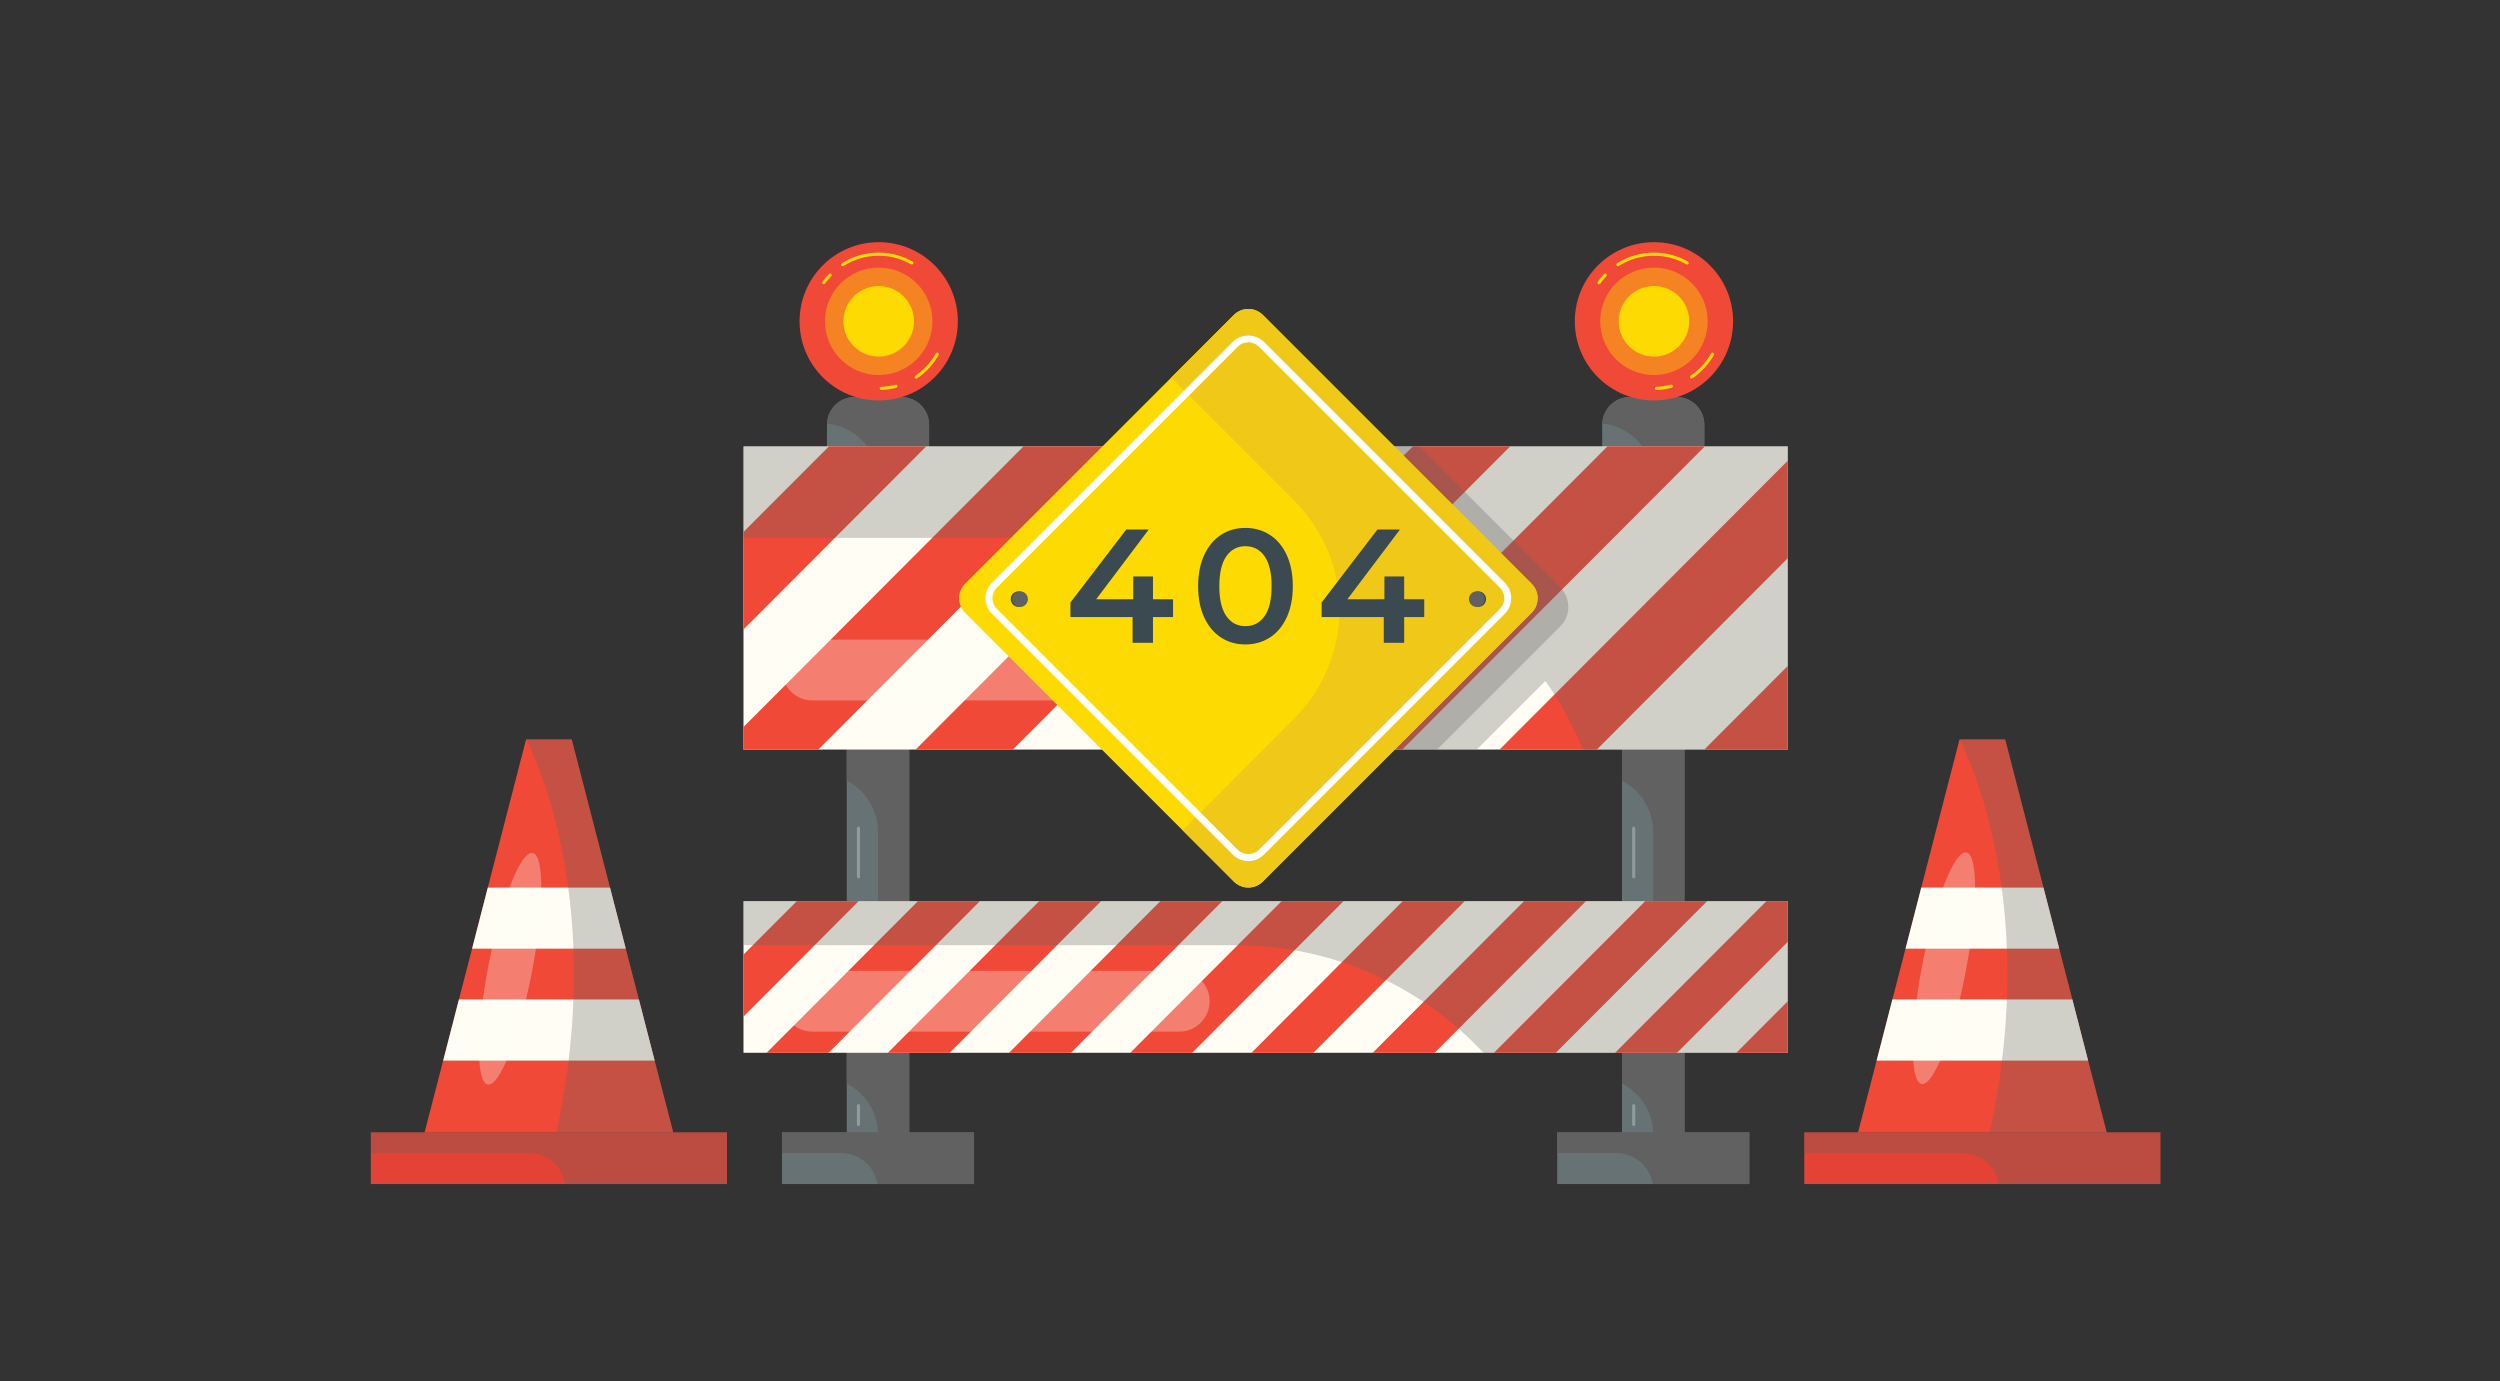 <?xml version="1.0" encoding="utf-8"?>
<!-- Generator: Adobe Illustrator 16.0.0, SVG Export Plug-In . SVG Version: 6.00 Build 0)  -->
<!DOCTYPE svg PUBLIC "-//W3C//DTD SVG 1.1//EN" "http://www.w3.org/Graphics/SVG/1.1/DTD/svg11.dtd">
<svg version="1.1" id="Layer_1" xmlns="http://www.w3.org/2000/svg" xmlns:xlink="http://www.w3.org/1999/xlink" x="0px" y="0px"
	 width="800px" height="442px" viewBox="0 0 800 442" enable-background="new 0 0 800 442" xml:space="preserve">
<rect x="0" y="0" width="800" height="442" fill="#333333" stroke="none"/>
<g>
	<g>
		<g>
			<path fill="#667273" d="M297.301,135.932v8.026h-32.684v-8.026c0-0.116,0-0.232,0.019-0.348c0.174-4.757,4.081-8.548,8.877-8.548
				h14.911c2.727,0,5.184,1.256,6.827,3.21C296.528,131.774,297.301,133.766,297.301,135.932z"/>
			<rect x="270.961" y="142.836" fill="#667273" width="19.997" height="219.621"/>
			<rect x="250.229" y="362.359" fill="#667273" width="61.461" height="16.535"/>
			<path fill="#616161" d="M311.69,362.359v16.535h-30.905c-0.909-5.646-5.802-9.941-11.701-9.941h-18.855v-6.594H311.69z"/>
			<path fill="#616161" d="M297.301,135.932v8.026h-6.343v218.499H280.94c-0.096-3.578-1.218-6.865-3.094-9.633
				c-1.644-2.416-3.849-4.428-6.44-5.84c-0.154-0.076-0.29-0.152-0.444-0.232v-18.545h9.999v-61.906c0-3.85-1.16-7.426-3.171-10.405
				c-1.722-2.554-4.062-4.661-6.828-6.073V231.47h9.999v-78.074c0-3.462-0.986-6.692-2.708-9.438
				c-0.212-0.387-0.463-0.753-0.754-1.122c-0.522-0.754-1.141-1.47-1.818-2.127c-1.606-1.604-3.54-2.901-5.667-3.809
				c-1.664-0.697-3.481-1.161-5.377-1.315c0.174-4.757,4.081-8.548,8.877-8.548h14.911c2.727,0,5.184,1.256,6.827,3.21
				C296.528,131.774,297.301,133.766,297.301,135.932z"/>
			<g>
				<circle fill="#F04938" cx="281.185" cy="102.821" r="25.325"/>
				<path fill="none" stroke="#FEDA03" stroke-linecap="round" stroke-miterlimit="10" d="M299.932,113.331
					c-1.649,2.934-3.966,5.442-6.747,7.317"/>
				<path fill="none" stroke="#FEDA03" stroke-linecap="round" stroke-miterlimit="10" d="M286.712,123.591
					c-1.513,0.401-3.091,0.642-4.715,0.703"/>
				<path fill="none" stroke="#FEDA03" stroke-linecap="round" stroke-miterlimit="10" d="M263.61,90.456
					c0.604-0.857,1.269-1.668,1.99-2.428"/>
				<path fill="none" stroke="#FEDA03" stroke-linecap="round" stroke-miterlimit="10" d="M269.644,84.694
					c3.333-2.127,7.294-3.36,11.542-3.36c3.862,0,7.487,1.019,10.62,2.803"/>
				<circle opacity="0.4" fill="#FEDA03" cx="281.185" cy="102.821" r="17.188"/>
				<circle fill="#FEDA03" cx="281.186" cy="102.821" r="11.289"/>
			</g>
			<path fill="none" stroke="#8F9C9D" stroke-linecap="round" stroke-linejoin="round" stroke-miterlimit="10" d="M274.711,265.043
				c0,0,0,6.252,0,15.545"/>
			<path fill="none" stroke="#8F9C9D" stroke-linecap="round" stroke-linejoin="round" stroke-miterlimit="10" d="M274.711,353.813
				c0,3.77,0,5.996,0,5.996"/>
		</g>
		<g>
			<path fill="#667273" d="M545.379,135.932v8.026h-32.683v-8.026c0-0.116,0-0.232,0.02-0.348c0.175-4.757,4.081-8.548,8.878-8.548
				h14.909c2.728,0,5.183,1.256,6.827,3.21C544.606,131.774,545.379,133.766,545.379,135.932z"/>
			<rect x="519.04" y="142.836" fill="#667273" width="19.996" height="219.621"/>
			<rect x="498.309" y="362.359" fill="#667273" width="61.462" height="16.535"/>
			<path fill="#616161" d="M559.771,362.359v16.535h-30.904c-0.91-5.646-5.803-9.941-11.701-9.941h-18.856v-6.594H559.771z"/>
			<path fill="#616161" d="M545.379,135.932v8.026h-6.343v218.499h-10.018c-0.096-3.578-1.219-6.865-3.096-9.633
				c-1.642-2.416-3.846-4.428-6.438-5.84c-0.155-0.076-0.289-0.152-0.444-0.232v-18.545h9.998v-61.906
				c0-3.85-1.159-7.426-3.172-10.405c-1.722-2.554-4.06-4.661-6.826-6.073V231.47h9.998v-78.074c0-3.462-0.987-6.692-2.708-9.438
				c-0.213-0.387-0.464-0.753-0.753-1.122c-0.522-0.754-1.143-1.47-1.817-2.127c-1.606-1.604-3.54-2.901-5.669-3.809
				c-1.663-0.697-3.479-1.161-5.375-1.315c0.175-4.757,4.081-8.548,8.878-8.548h14.909c2.728,0,5.183,1.256,6.827,3.21
				C544.606,131.774,545.379,133.766,545.379,135.932z"/>
			<g>
				<circle fill="#F04938" cx="529.265" cy="102.821" r="25.326"/>
				<path fill="none" stroke="#FEDA03" stroke-linecap="round" stroke-miterlimit="10" d="M548.01,113.331
					c-1.647,2.934-3.967,5.442-6.745,7.317"/>
				<path fill="none" stroke="#FEDA03" stroke-linecap="round" stroke-miterlimit="10" d="M534.791,123.591
					c-1.514,0.401-3.093,0.642-4.716,0.703"/>
				<path fill="none" stroke="#FEDA03" stroke-linecap="round" stroke-miterlimit="10" d="M511.688,90.456
					c0.604-0.857,1.27-1.668,1.991-2.428"/>
				<path fill="none" stroke="#FEDA03" stroke-linecap="round" stroke-miterlimit="10" d="M517.723,84.694
					c3.332-2.127,7.294-3.36,11.541-3.36c3.863,0,7.488,1.019,10.619,2.803"/>
				<circle opacity="0.4" fill="#FEDA03" cx="529.265" cy="102.821" r="17.188"/>
				<circle fill="#FEDA03" cx="529.264" cy="102.821" r="11.291"/>
			</g>
			<path fill="none" stroke="#8F9C9D" stroke-linecap="round" stroke-linejoin="round" stroke-miterlimit="10" d="M522.79,265.043
				c0,0,0,6.252,0,15.545"/>
			<path fill="none" stroke="#8F9C9D" stroke-linecap="round" stroke-linejoin="round" stroke-miterlimit="10" d="M522.79,353.813
				c0,3.77,0,5.996,0,5.996"/>
		</g>
	</g>
	<g>
		<rect x="237.915" y="288.365" fill="#FFFDF4" width="334.168" height="48.525"/>
		<polygon fill="#F04938" points="274.776,288.365 237.915,325.307 237.915,305.465 254.973,288.365 		"/>
		<polygon fill="#F04938" points="313.571,288.365 265.145,336.891 245.322,336.891 293.748,288.365 		"/>
		<polygon fill="#F04938" points="352.347,288.365 303.921,336.891 284.117,336.891 332.543,288.365 		"/>
		<polygon fill="#F04938" points="391.143,288.365 342.716,336.891 322.893,336.891 371.318,288.365 		"/>
		<polygon fill="#F04938" points="429.937,288.365 381.51,336.891 361.689,336.891 410.115,288.365 		"/>
		<polygon fill="#F04938" points="468.714,288.365 420.289,336.891 400.464,336.891 448.89,288.365 		"/>
		<polygon fill="#F04938" points="507.509,288.365 459.082,336.891 439.261,336.891 487.687,288.365 		"/>
		<polygon fill="#F04938" points="546.283,288.365 497.856,336.891 478.055,336.891 526.481,288.365 		"/>
		<polygon fill="#F04938" points="572.083,288.365 572.083,301.402 536.654,336.891 516.829,336.891 565.256,288.365 		"/>
		<polygon fill="#F04938" points="572.083,320.395 572.083,336.891 555.626,336.891 		"/>
		<path opacity="0.3" fill="#616161" d="M572.083,288.365v48.525h-97.375c-19.783-21.195-47.962-34.426-79.233-34.426h-157.56v-14.1
			H572.083z"/>
	</g>
	<g>
		<rect x="237.918" y="142.832" fill="#FFFDF4" width="334.17" height="97.025"/>
		<polygon fill="#F04938" points="296.397,142.836 237.915,201.435 237.915,170.221 265.261,142.836 		"/>
		<polygon fill="#F04938" points="358.691,142.836 261.857,239.863 237.915,239.863 237.915,232.63 327.534,142.836 		"/>
		<polygon fill="#F04938" points="420.964,142.836 324.13,239.863 292.993,239.863 389.826,142.836 		"/>
		<polygon fill="#F04938" points="483.256,142.836 386.424,239.863 355.287,239.863 452.119,142.836 		"/>
		<polygon fill="#F04938" points="545.548,142.836 448.715,239.863 417.559,239.863 514.394,142.836 		"/>
		<polygon fill="#F04938" points="572.083,147.439 572.083,178.634 510.988,239.863 479.852,239.863 		"/>
		<polygon fill="#F04938" points="572.083,213.097 572.083,239.863 545.376,239.863 		"/>
	</g>
	<path opacity="0.3" fill="#FFFDF4" d="M416.035,224.142H259.952c-5.369,0-9.723-4.353-9.723-9.723l0,0
		c0-5.37,4.354-9.723,9.723-9.723h156.083c2.686,0,5.116,1.088,6.875,2.848c1.76,1.76,2.85,4.19,2.85,6.875l0,0
		C425.76,219.789,421.406,224.142,416.035,224.142z"/>
	<path opacity="0.3" fill="#FFFDF4" d="M377.346,330.117H259.952c-5.369,0-9.723-4.354-9.723-9.723l0,0
		c0-5.371,4.354-9.723,9.723-9.723h117.394c2.193,0,4.214,0.723,5.842,1.947c2.358,1.775,3.882,4.598,3.882,7.775l0,0
		C387.069,325.764,382.715,330.117,377.346,330.117z"/>
</g>
<path opacity="0.3" fill="#616161" d="M237.915,142.836v29.281h157.56c17.151,0,33.372,3.988,47.793,11.082l-56.658,56.659h85.943
	l21.958-21.959c4.816,6.789,8.884,14.145,12.05,21.965h65.522v-97.027H237.915z"/>
<path opacity="0.3" fill="#616161" d="M501.709,195.884c-0.309,1.65-1.134,3.259-2.42,4.531l-39.432,39.442h-54.854v-97.025h49.164
	l45.121,45.135C501.441,190.121,502.238,193.1,501.709,195.884z"/>
<path fill="#FEDA03" d="M492.041,191.433c0,1.685-0.643,3.37-1.926,4.653l-85.999,86c-2.567,2.568-6.725,2.568-9.293,0l-85.999-86
	c-2.568-2.567-2.568-6.723,0-9.291l65.956-65.94l20.043-20.06c2.568-2.568,6.726-2.568,9.293,0l85.999,86
	C491.398,188.079,492.041,189.764,492.041,191.433z"/>
<path fill="#EFC818" d="M492.041,191.433c0,1.685-0.643,3.37-1.926,4.653l-85.999,86c-2.567,2.568-6.725,2.568-9.293,0l-16.399-16.4
	l35.754-35.77c19.242-19.241,19.242-50.422,0-69.663l-39.398-39.397l20.043-20.06c2.568-2.568,6.726-2.568,9.293,0l85.999,86
	C491.398,188.079,492.041,189.764,492.041,191.433z"/>
<g>
	<g>
		<path fill="#3B4951" d="M375.372,197.471h-6.422v8.235h-6.526v-8.235h-19.889v-4.662l17.869-23.359h7.2l-16.833,22.323h11.861
			v-7.303h6.319v7.303h6.422V197.471z"/>
		<path fill="#3B4951" d="M390.754,204.023c-2.279-1.467-4.075-3.608-5.387-6.423c-1.313-2.814-1.968-6.154-1.968-10.022
			c0-3.867,0.656-7.208,1.968-10.022c1.312-2.813,3.108-4.954,5.387-6.422c2.279-1.467,4.868-2.201,7.77-2.201
			c2.9,0,5.498,0.734,7.795,2.201c2.295,1.468,4.1,3.609,5.412,6.422c1.311,2.815,1.967,6.156,1.967,10.022
			c0,3.868-0.656,7.208-1.967,10.022c-1.313,2.815-3.117,4.956-5.412,6.423c-2.297,1.468-4.895,2.201-7.795,2.201
			C395.622,206.225,393.033,205.491,390.754,204.023z M404.661,197.161c1.502-2.141,2.254-5.335,2.254-9.582
			s-0.752-7.44-2.254-9.582c-1.502-2.141-3.549-3.211-6.137-3.211c-2.557,0-4.585,1.071-6.087,3.211
			c-1.502,2.142-2.253,5.335-2.253,9.582s0.751,7.441,2.253,9.582c1.502,2.141,3.53,3.211,6.087,3.211
			C401.112,200.372,403.159,199.302,404.661,197.161z"/>
		<path fill="#3B4951" d="M455.756,197.471h-6.423v8.235h-6.525v-8.235h-19.89v-4.662l17.869-23.359h7.199l-16.833,22.323h11.861
			v-7.303h6.318v7.303h6.423V197.471z"/>
	</g>
</g>
<g>
	<circle fill="#494946" cx="325.937" cy="191.723" r="2.493"/>
	<circle fill="#616161" cx="326.438" cy="191.723" r="2.493"/>
</g>
<g>
	<circle fill="#494946" cx="473.053" cy="191.723" r="2.493"/>
	<circle fill="#616161" cx="472.553" cy="191.723" r="2.493"/>
</g>
<g>
	<path fill="#FFFFFF" d="M399.471,275.561c-1.867,0-3.625-0.729-4.947-2.049l-77.125-77.126c-2.726-2.727-2.726-7.165,0-9.892
		l77.125-77.125c2.643-2.644,7.253-2.644,9.894,0l77.126,77.125c1.319,1.322,2.049,3.078,2.049,4.945
		c0,1.869-0.729,3.625-2.049,4.947l-77.126,77.126C403.098,274.832,401.338,275.561,399.471,275.561z M399.471,109.538
		c-1.277,0-2.477,0.497-3.378,1.399l-77.125,77.125c-1.862,1.862-1.862,4.892,0,6.754l77.125,77.127
		c1.803,1.803,4.951,1.803,6.755,0l77.127-77.127c0.902-0.903,1.398-2.102,1.398-3.378c0-1.275-0.496-2.473-1.398-3.376
		l-77.127-77.125C401.945,110.034,400.748,109.538,399.471,109.538z"/>
</g>
<g>
	<g>
		<g>
			<polygon fill="#F04938" points="674.164,362.451 594.551,362.451 600.523,339.387 605.558,319.82 609.767,303.582 
				614.802,284.027 627.054,236.613 641.658,236.613 653.896,284.027 658.944,303.582 663.141,319.82 668.189,339.387 			"/>
			<polygon fill="#FFFDF4" points="658.941,303.584 609.767,303.584 614.805,284.023 653.902,284.023 			"/>
			<polygon fill="#FFFDF4" points="668.184,339.385 600.523,339.385 605.563,319.826 663.146,319.826 			"/>
		</g>
		<rect x="577.374" y="362.359" fill="#E34235" width="113.959" height="16.535"/>
		<path opacity="0.3" fill="#616161" d="M691.333,362.359v16.535h-51.74c-0.91-5.646-5.803-9.941-11.7-9.941h-50.519v-6.594H691.333
			z"/>
		<path opacity="0.3" fill="#616161" d="M636.679,362.451c17.035-77.15-9.625-125.838-9.625-125.838h14.604l12.238,47.414
			l5.048,19.555l4.196,16.238l5.049,19.566l5.975,23.064H636.679z"/>
		<path opacity="0.3" fill="#FFFDF4" d="M628.967,311.162c-3.967,20.451-10.267,36.436-14.071,35.697
			c-3.81-0.74-3.678-17.918,0.289-38.371s10.266-36.434,14.071-35.695C633.061,273.529,632.933,290.711,628.967,311.162z"/>
	</g>
	<g>
		<g>
			<polygon fill="#F04938" points="215.456,362.451 135.844,362.451 141.816,339.387 146.852,319.82 151.062,303.582 
				156.097,284.027 168.349,236.613 182.951,236.613 195.189,284.027 200.238,303.582 204.435,319.82 209.483,339.387 			"/>
			<polygon fill="#FFFDF4" points="200.236,303.584 151.06,303.584 156.099,284.023 195.196,284.023 			"/>
			<polygon fill="#FFFDF4" points="209.479,339.385 141.817,339.385 146.856,319.826 204.439,319.826 			"/>
		</g>
		<rect x="118.667" y="362.359" fill="#E34235" width="113.96" height="16.535"/>
		<path opacity="0.3" fill="#616161" d="M232.628,362.359v16.535h-51.742c-0.909-5.646-5.802-9.941-11.7-9.941h-50.519v-6.594
			H232.628z"/>
		<path opacity="0.3" fill="#616161" d="M177.972,362.451c17.036-77.15-9.623-125.838-9.623-125.838h14.602l12.238,47.414
			l5.049,19.555l4.196,16.238l5.049,19.566l5.973,23.064H177.972z"/>
		
			<ellipse transform="matrix(0.982 0.191 -0.191 0.982 62 -25.444)" opacity="0.3" fill="#FFFDF4" cx="163.369" cy="309.825" rx="7.019" ry="37.724"/>
	</g>
</g>
</svg>
